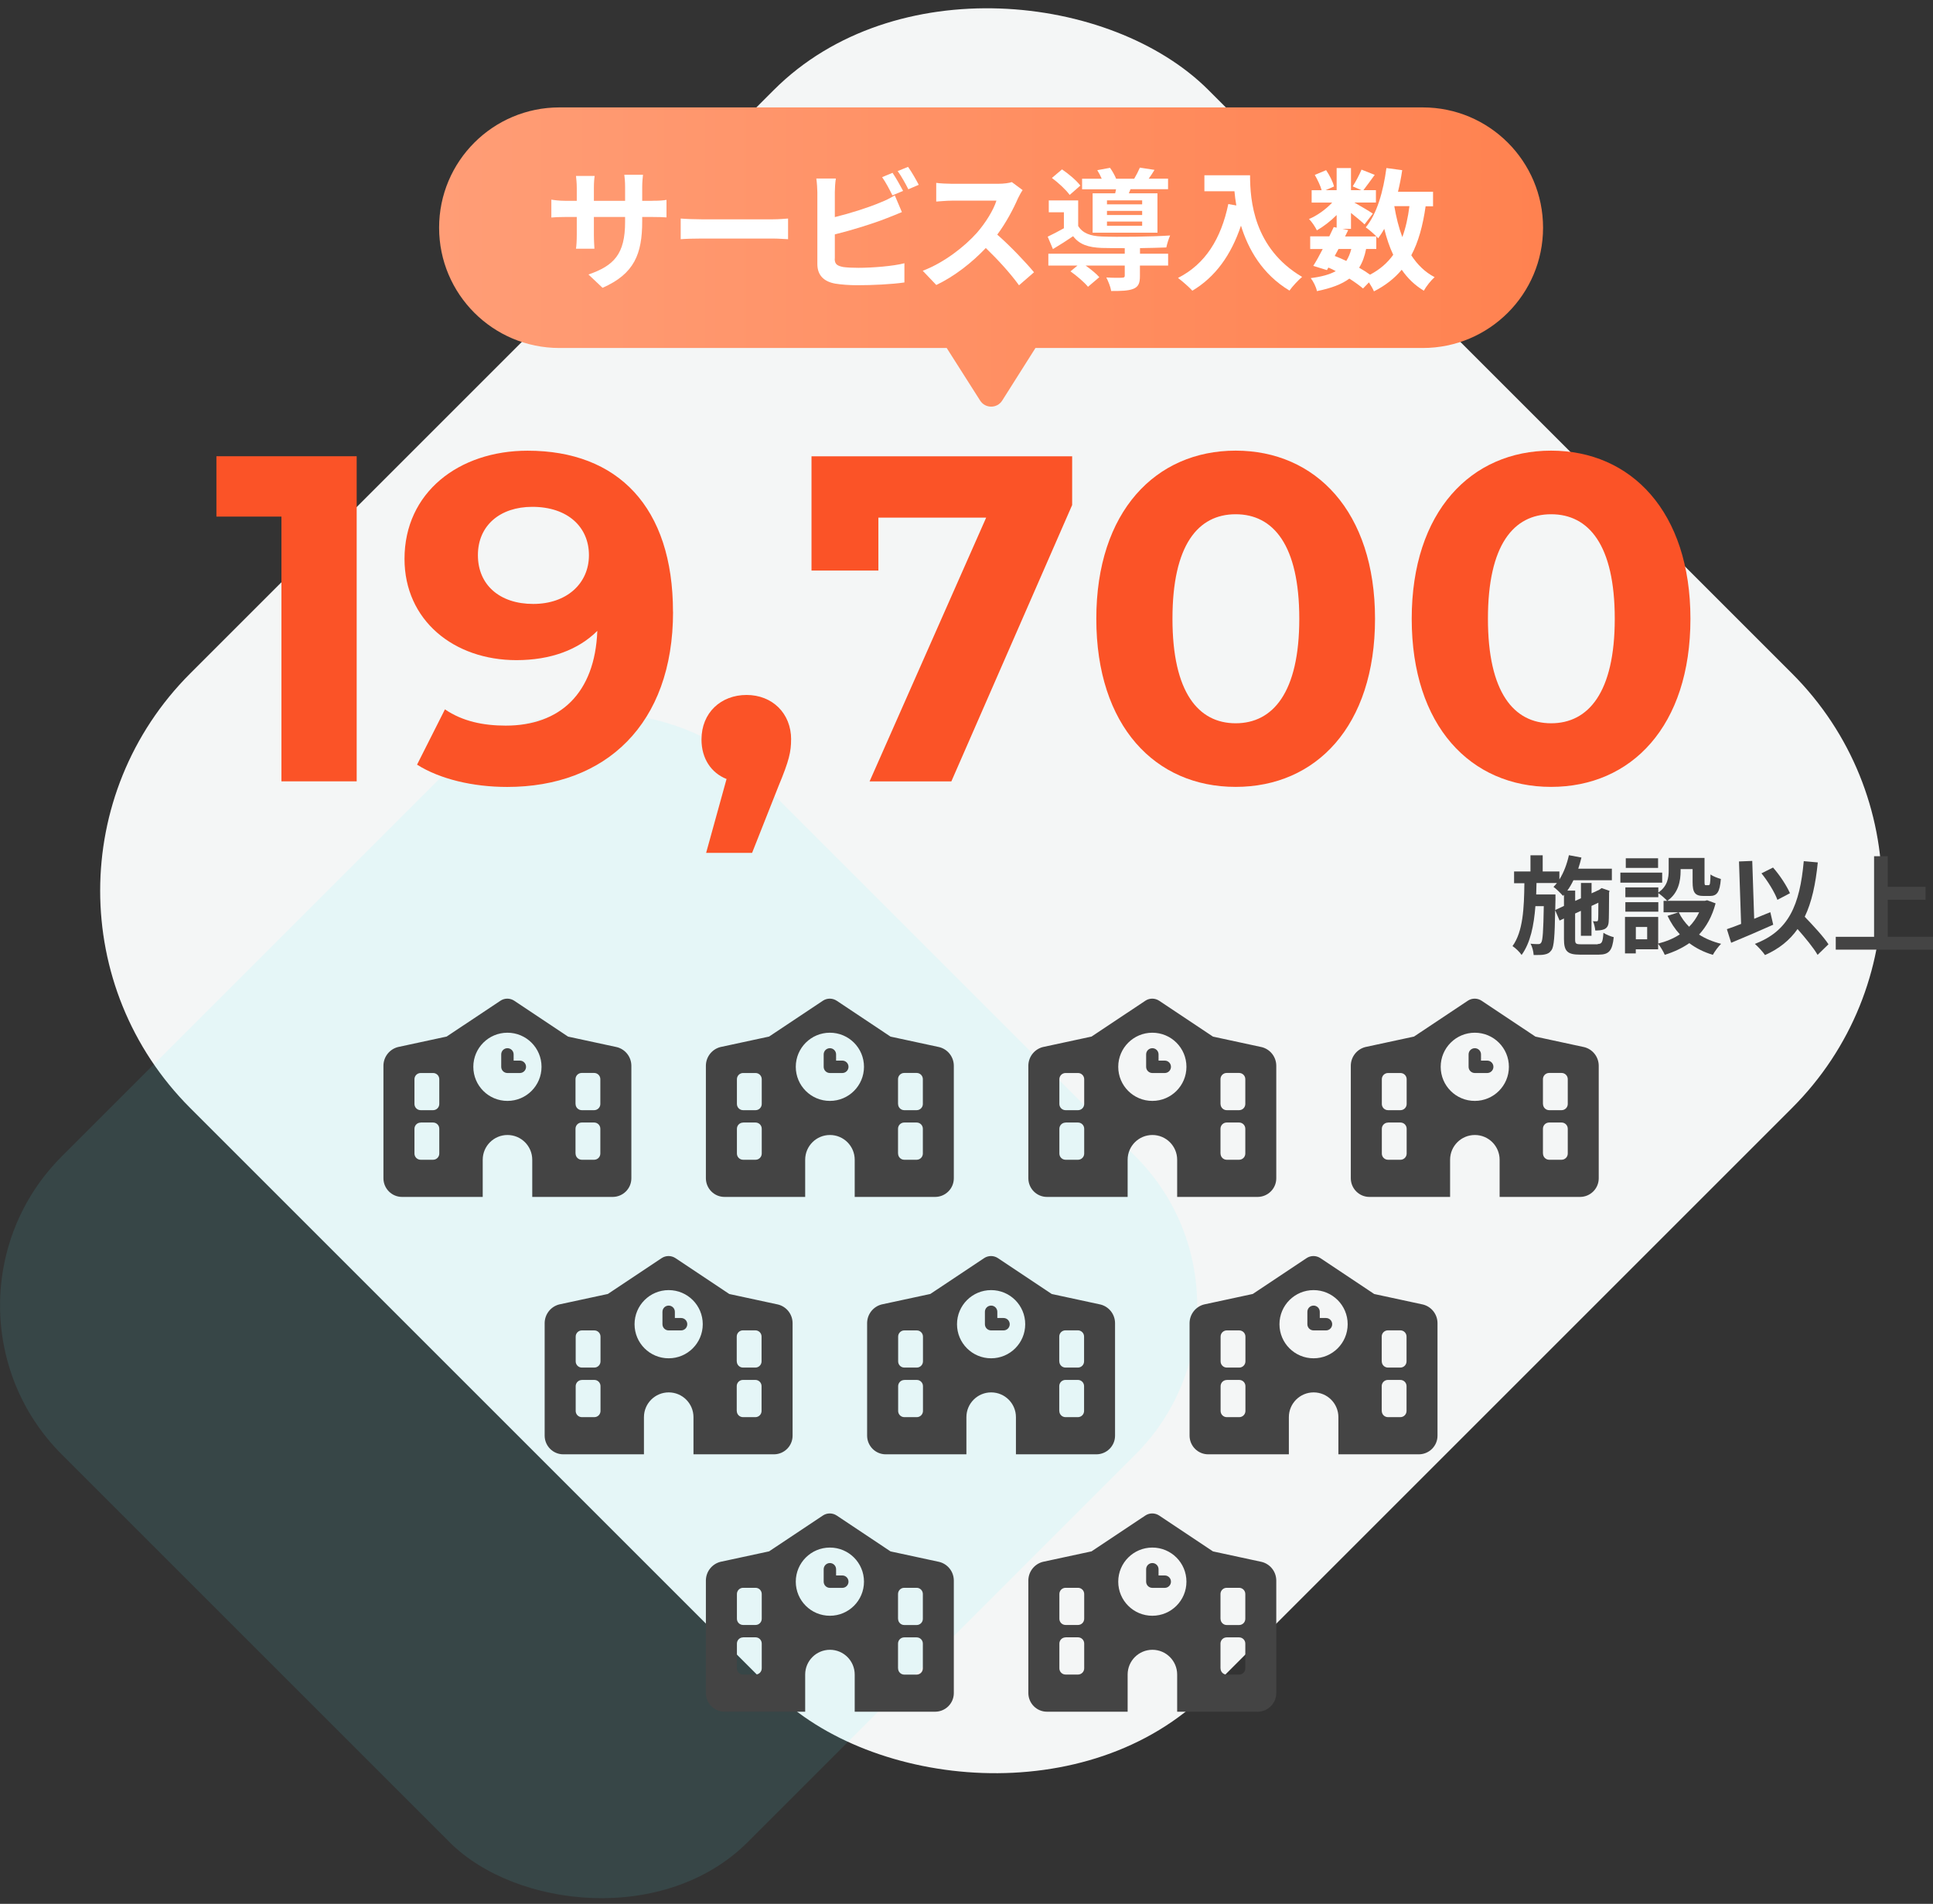 <?xml version="1.0" encoding="UTF-8"?> <svg xmlns="http://www.w3.org/2000/svg" xmlns:xlink="http://www.w3.org/1999/xlink" id="_レイヤー_2" data-name="レイヤー 2" viewBox="0 0 320.83 316.06"><rect x="0" y="0" width="320.83" height="316.06" fill="#333333" stroke="none"/><defs><style> .cls-1 { fill: #444; } .cls-2 { isolation: isolate; } .cls-3 { fill: url(#_名称未設定グラデーション_2); } .cls-4 { fill: #fff; } .cls-5 { fill: #fb5327; } .cls-6 { fill: #f4f6f6; } .cls-7 { fill: #5df9ff; opacity: .1; } </style><linearGradient id="_名称未設定グラデーション_2" data-name="名称未設定グラデーション 2" x1="72.88" y1="42.67" x2="256.12" y2="42.67" gradientUnits="userSpaceOnUse"><stop offset="0" stop-color="#ff9d76"></stop><stop offset="1" stop-color="#ff8250"></stop></linearGradient></defs><g id="_レイヤー_1-2" data-name="レイヤー 1"><g><rect id="_長方形_84" data-name="長方形 84" class="cls-6" x="45" y="28.37" width="239" height="239" rx="51" ry="51" transform="translate(-56.38 159.63) rotate(-45)"></rect><path class="cls-3" d="M236.15,17.83H92.85c-11.03,0-19.97,8.94-19.97,19.97h0c0,11.03,8.94,19.97,19.97,19.97h64.28s5.55,8.73,5.55,8.73c.85,1.34,2.81,1.34,3.66,0l5.52-8.73h64.28c11.03,0,19.97-8.94,19.97-19.97h0c0-11.03-8.94-19.97-19.97-19.97Z"></path><rect id="_長方形_85" data-name="長方形 85" class="cls-7" x="18.85" y="136.22" width="161" height="161" rx="35" ry="35" transform="translate(-124.14 133.72) rotate(-45)"></rect><g><g><path id="school-solid" class="cls-1" d="M84.22,174.01c.57,0,1.03.46,1.03,1.03v1.03h1.03c.57,0,1.03.46,1.03,1.03,0,.57-.46,1.03-1.03,1.03h-2.06c-.57,0-1.03-.46-1.03-1.03v-2.06c0-.57.46-1.03,1.03-1.03ZM94.3,172.09l8.07,1.74c1.41.35,2.4,1.61,2.42,3.06v18.72c0,1.7-1.38,3.08-3.09,3.09h-34.97c-1.7,0-3.08-1.38-3.09-3.09v-18.72c.02-1.45,1.01-2.71,2.41-3.07l8.08-1.74,8.93-5.95c.69-.46,1.59-.46,2.29,0l8.94,5.96ZM80.11,198.7h8.23v-6.17c0-2.27-1.84-4.11-4.11-4.11s-4.11,1.84-4.11,4.11h0v6.17ZM69.82,178.13c-.57,0-1.03.46-1.03,1.03v4.11c0,.57.46,1.03,1.03,1.03h2.06c.57,0,1.03-.46,1.03-1.03v-4.11c0-.57-.46-1.03-1.03-1.03h-2.06ZM95.53,183.27c0,.57.46,1.03,1.03,1.03h2.05c.57,0,1.03-.46,1.03-1.03v-4.12c0-.57-.46-1.03-1.03-1.03h-2.06c-.57,0-1.03.46-1.03,1.03v4.12ZM69.82,186.36c-.57,0-1.03.46-1.03,1.03v4.11c0,.57.46,1.03,1.03,1.03h2.06c.57,0,1.03-.46,1.03-1.03v-4.12c0-.57-.46-1.03-1.03-1.03h-2.06ZM95.53,191.5c0,.57.46,1.03,1.03,1.03h2.05c.57,0,1.03-.46,1.03-1.03v-4.12c0-.57-.46-1.03-1.03-1.03h-2.06c-.57,0-1.03.46-1.03,1.03v4.12ZM84.22,171.44c-3.12,0-5.66,2.53-5.66,5.66s2.53,5.66,5.66,5.66,5.66-2.53,5.66-5.66-2.53-5.66-5.66-5.66h0Z"></path><path id="school-solid-2" data-name="school-solid" class="cls-1" d="M137.74,174.01c.57,0,1.03.46,1.03,1.03v1.03h1.03c.57,0,1.03.46,1.03,1.03,0,.57-.46,1.03-1.03,1.03h-2.06c-.57,0-1.03-.46-1.03-1.03v-2.06c0-.57.46-1.03,1.03-1.03ZM147.82,172.09l8.07,1.74c1.41.35,2.4,1.61,2.42,3.06v18.72c0,1.7-1.38,3.08-3.09,3.09h-34.97c-1.7,0-3.08-1.38-3.09-3.09v-18.72c.02-1.45,1.01-2.71,2.41-3.07l8.08-1.74,8.93-5.95c.69-.46,1.59-.46,2.29,0l8.94,5.96ZM133.63,198.7h8.23v-6.17c0-2.27-1.84-4.11-4.11-4.11s-4.11,1.84-4.11,4.11h0v6.17ZM123.34,178.13c-.57,0-1.03.46-1.03,1.03v4.11c0,.57.46,1.03,1.03,1.03h2.06c.57,0,1.03-.46,1.03-1.03v-4.11c0-.57-.46-1.03-1.03-1.03h-2.06ZM149.06,183.27c0,.57.46,1.03,1.03,1.03h2.05c.57,0,1.03-.46,1.03-1.03v-4.12c0-.57-.46-1.03-1.03-1.03h-2.06c-.57,0-1.03.46-1.03,1.03v4.12ZM123.34,186.36c-.57,0-1.03.46-1.03,1.03v4.11c0,.57.46,1.03,1.03,1.03h2.06c.57,0,1.03-.46,1.03-1.03v-4.12c0-.57-.46-1.03-1.03-1.03h-2.06ZM149.06,191.5c0,.57.46,1.03,1.03,1.03h2.05c.57,0,1.03-.46,1.03-1.03v-4.12c0-.57-.46-1.03-1.03-1.03h-2.06c-.57,0-1.03.46-1.03,1.03v4.12ZM137.74,171.44c-3.12,0-5.66,2.53-5.66,5.66s2.53,5.66,5.66,5.66,5.66-2.53,5.66-5.66-2.53-5.66-5.66-5.66h0Z"></path><path id="school-solid-3" data-name="school-solid" class="cls-1" d="M191.26,174.01c.57,0,1.03.46,1.03,1.03v1.03h1.03c.57,0,1.03.46,1.03,1.03,0,.57-.46,1.03-1.03,1.03h-2.06c-.57,0-1.03-.46-1.03-1.03v-2.06c0-.57.46-1.03,1.03-1.03ZM201.34,172.09l8.07,1.74c1.41.35,2.4,1.61,2.42,3.06v18.72c0,1.7-1.38,3.08-3.09,3.09h-34.97c-1.7,0-3.08-1.38-3.09-3.09v-18.72c.02-1.45,1.01-2.71,2.41-3.07l8.08-1.74,8.93-5.95c.69-.46,1.59-.46,2.29,0l8.94,5.96ZM187.15,198.7h8.23v-6.17c0-2.27-1.84-4.11-4.11-4.11s-4.11,1.84-4.11,4.11h0v6.17ZM176.86,178.13c-.57,0-1.03.46-1.03,1.03v4.11c0,.57.46,1.03,1.03,1.03h2.06c.57,0,1.03-.46,1.03-1.03v-4.11c0-.57-.46-1.03-1.03-1.03h-2.06ZM202.58,183.27c0,.57.46,1.03,1.03,1.03h2.05c.57,0,1.03-.46,1.03-1.03v-4.12c0-.57-.46-1.03-1.03-1.03h-2.06c-.57,0-1.03.46-1.03,1.03v4.12ZM176.86,186.36c-.57,0-1.03.46-1.03,1.03v4.11c0,.57.46,1.03,1.03,1.03h2.06c.57,0,1.03-.46,1.03-1.03v-4.12c0-.57-.46-1.03-1.03-1.03h-2.06ZM202.58,191.5c0,.57.46,1.03,1.03,1.03h2.05c.57,0,1.03-.46,1.03-1.03v-4.12c0-.57-.46-1.03-1.03-1.03h-2.06c-.57,0-1.03.46-1.03,1.03v4.12ZM191.26,171.44c-3.12,0-5.66,2.53-5.66,5.66s2.53,5.66,5.66,5.66,5.66-2.53,5.66-5.66-2.53-5.66-5.66-5.66h0Z"></path><path id="school-solid-4" data-name="school-solid" class="cls-1" d="M244.78,174.01c.57,0,1.03.46,1.03,1.03v1.03h1.03c.57,0,1.03.46,1.03,1.03,0,.57-.46,1.03-1.03,1.03h-2.06c-.57,0-1.03-.46-1.03-1.03v-2.06c0-.57.46-1.03,1.03-1.03ZM254.86,172.09l8.07,1.74c1.41.35,2.4,1.61,2.42,3.06v18.72c0,1.7-1.38,3.08-3.09,3.09h-34.97c-1.7,0-3.08-1.38-3.09-3.09v-18.72c.02-1.45,1.01-2.71,2.41-3.07l8.08-1.74,8.93-5.95c.69-.46,1.59-.46,2.29,0l8.94,5.96ZM240.67,198.7h8.23v-6.17c0-2.27-1.84-4.11-4.11-4.11s-4.11,1.84-4.11,4.11h0v6.17ZM230.38,178.13c-.57,0-1.03.46-1.03,1.03v4.11c0,.57.46,1.03,1.03,1.03h2.06c.57,0,1.03-.46,1.03-1.03v-4.11c0-.57-.46-1.03-1.03-1.03h-2.06ZM256.1,183.27c0,.57.46,1.03,1.03,1.03h2.05c.57,0,1.03-.46,1.03-1.03v-4.12c0-.57-.46-1.03-1.03-1.03h-2.06c-.57,0-1.03.46-1.03,1.03v4.12ZM230.38,186.36c-.57,0-1.03.46-1.03,1.03v4.11c0,.57.46,1.03,1.03,1.03h2.06c.57,0,1.03-.46,1.03-1.03v-4.12c0-.57-.46-1.03-1.03-1.03h-2.06ZM256.1,191.5c0,.57.46,1.03,1.03,1.03h2.05c.57,0,1.03-.46,1.03-1.03v-4.12c0-.57-.46-1.03-1.03-1.03h-2.06c-.57,0-1.03.46-1.03,1.03v4.12ZM244.78,171.44c-3.12,0-5.66,2.53-5.66,5.66s2.53,5.66,5.66,5.66,5.66-2.53,5.66-5.66-2.53-5.66-5.66-5.66h0Z"></path></g><g><path id="school-solid-5" data-name="school-solid" class="cls-1" d="M110.98,216.74c.57,0,1.03.46,1.03,1.03v1.03h1.03c.57,0,1.03.46,1.03,1.03,0,.57-.46,1.03-1.03,1.03h-2.06c-.57,0-1.03-.46-1.03-1.03v-2.06c0-.57.46-1.03,1.03-1.03ZM121.06,214.82l8.07,1.74c1.41.35,2.4,1.61,2.42,3.06v18.72c0,1.7-1.38,3.08-3.09,3.09h-34.97c-1.7,0-3.08-1.38-3.09-3.09v-18.72c.02-1.45,1.01-2.71,2.41-3.07l8.08-1.74,8.93-5.95c.69-.46,1.59-.46,2.29,0l8.94,5.96ZM106.87,241.43h8.23v-6.17c0-2.27-1.84-4.11-4.11-4.11s-4.11,1.84-4.11,4.11h0v6.17ZM96.58,220.86c-.57,0-1.03.46-1.03,1.03v4.11c0,.57.46,1.03,1.03,1.03h2.06c.57,0,1.03-.46,1.03-1.03v-4.11c0-.57-.46-1.03-1.03-1.03h-2.06ZM122.29,226c0,.57.46,1.03,1.03,1.03h2.05c.57,0,1.03-.46,1.03-1.03v-4.12c0-.57-.46-1.03-1.03-1.03h-2.06c-.57,0-1.03.46-1.03,1.03v4.12ZM96.58,229.09c-.57,0-1.03.46-1.03,1.03v4.11c0,.57.46,1.03,1.03,1.03h2.06c.57,0,1.03-.46,1.03-1.03v-4.12c0-.57-.46-1.03-1.03-1.03h-2.06ZM122.29,234.23c0,.57.46,1.03,1.03,1.03h2.05c.57,0,1.03-.46,1.03-1.03v-4.12c0-.57-.46-1.03-1.03-1.03h-2.06c-.57,0-1.03.46-1.03,1.03v4.12ZM110.98,214.17c-3.12,0-5.66,2.53-5.66,5.66s2.53,5.66,5.66,5.66,5.66-2.53,5.66-5.66-2.53-5.66-5.66-5.66h0Z"></path><path id="school-solid-6" data-name="school-solid" class="cls-1" d="M164.5,216.74c.57,0,1.03.46,1.03,1.03v1.03h1.03c.57,0,1.03.46,1.03,1.03,0,.57-.46,1.03-1.03,1.03h-2.06c-.57,0-1.03-.46-1.03-1.03v-2.06c0-.57.46-1.03,1.03-1.03ZM174.58,214.82l8.07,1.74c1.41.35,2.4,1.61,2.42,3.06v18.72c0,1.7-1.38,3.08-3.09,3.09h-34.97c-1.7,0-3.08-1.38-3.09-3.09v-18.72c.02-1.45,1.01-2.71,2.41-3.07l8.08-1.74,8.93-5.95c.69-.46,1.59-.46,2.29,0l8.94,5.96ZM160.39,241.43h8.23v-6.17c0-2.27-1.84-4.11-4.11-4.11s-4.11,1.84-4.11,4.11h0v6.17ZM150.1,220.86c-.57,0-1.03.46-1.03,1.03v4.11c0,.57.46,1.03,1.03,1.03h2.06c.57,0,1.03-.46,1.03-1.03v-4.11c0-.57-.46-1.03-1.03-1.03h-2.06ZM175.82,226c0,.57.46,1.03,1.03,1.03h2.05c.57,0,1.03-.46,1.03-1.03v-4.12c0-.57-.46-1.03-1.03-1.03h-2.06c-.57,0-1.03.46-1.03,1.03v4.12ZM150.1,229.09c-.57,0-1.03.46-1.03,1.03v4.11c0,.57.46,1.03,1.03,1.03h2.06c.57,0,1.03-.46,1.03-1.03v-4.12c0-.57-.46-1.03-1.03-1.03h-2.06ZM175.82,234.23c0,.57.46,1.03,1.03,1.03h2.05c.57,0,1.03-.46,1.03-1.03v-4.12c0-.57-.46-1.03-1.03-1.03h-2.06c-.57,0-1.03.46-1.03,1.03v4.12ZM164.5,214.17c-3.12,0-5.66,2.53-5.66,5.66s2.53,5.66,5.66,5.66,5.66-2.53,5.66-5.66-2.53-5.66-5.66-5.66h0Z"></path><path id="school-solid-7" data-name="school-solid" class="cls-1" d="M218.02,216.74c.57,0,1.03.46,1.03,1.03v1.03h1.03c.57,0,1.03.46,1.03,1.03,0,.57-.46,1.03-1.03,1.03h-2.06c-.57,0-1.03-.46-1.03-1.03v-2.06c0-.57.46-1.03,1.03-1.03ZM228.1,214.82l8.07,1.74c1.41.35,2.4,1.61,2.42,3.06v18.72c0,1.7-1.38,3.08-3.09,3.09h-34.97c-1.7,0-3.08-1.38-3.09-3.09v-18.72c.02-1.45,1.01-2.71,2.41-3.07l8.08-1.74,8.93-5.95c.69-.46,1.59-.46,2.29,0l8.94,5.96ZM213.91,241.43h8.23v-6.17c0-2.27-1.84-4.11-4.11-4.11s-4.11,1.84-4.11,4.11h0v6.17ZM203.62,220.86c-.57,0-1.03.46-1.03,1.03v4.11c0,.57.46,1.03,1.03,1.03h2.06c.57,0,1.03-.46,1.03-1.03v-4.11c0-.57-.46-1.03-1.03-1.03h-2.06ZM229.34,226c0,.57.46,1.03,1.03,1.03h2.05c.57,0,1.03-.46,1.03-1.03v-4.12c0-.57-.46-1.03-1.03-1.03h-2.06c-.57,0-1.03.46-1.03,1.03v4.12ZM203.62,229.09c-.57,0-1.03.46-1.03,1.03v4.11c0,.57.46,1.03,1.03,1.03h2.06c.57,0,1.03-.46,1.03-1.03v-4.12c0-.57-.46-1.03-1.03-1.03h-2.06ZM229.34,234.23c0,.57.46,1.03,1.03,1.03h2.05c.57,0,1.03-.46,1.03-1.03v-4.12c0-.57-.46-1.03-1.03-1.03h-2.06c-.57,0-1.03.46-1.03,1.03v4.12ZM218.02,214.17c-3.12,0-5.66,2.53-5.66,5.66s2.53,5.66,5.66,5.66,5.66-2.53,5.66-5.66-2.53-5.66-5.66-5.66h0Z"></path></g><g><path id="school-solid-8" data-name="school-solid" class="cls-1" d="M137.74,259.48c.57,0,1.03.46,1.03,1.03v1.03h1.03c.57,0,1.03.46,1.03,1.03,0,.57-.46,1.03-1.03,1.03h-2.06c-.57,0-1.03-.46-1.03-1.03v-2.06c0-.57.46-1.03,1.03-1.03ZM147.82,257.55l8.07,1.74c1.41.35,2.4,1.61,2.42,3.06v18.72c0,1.7-1.38,3.08-3.09,3.09h-34.97c-1.7,0-3.08-1.38-3.09-3.09v-18.72c.02-1.45,1.01-2.71,2.41-3.07l8.08-1.74,8.93-5.95c.69-.46,1.59-.46,2.29,0l8.94,5.96ZM133.63,284.16h8.23v-6.17c0-2.27-1.84-4.11-4.11-4.11s-4.11,1.84-4.11,4.11h0v6.17ZM123.34,263.59c-.57,0-1.03.46-1.03,1.03v4.11c0,.57.46,1.03,1.03,1.03h2.06c.57,0,1.03-.46,1.03-1.03v-4.11c0-.57-.46-1.03-1.03-1.03h-2.06ZM149.06,268.74c0,.57.46,1.03,1.03,1.03h2.05c.57,0,1.03-.46,1.03-1.03v-4.12c0-.57-.46-1.03-1.03-1.03h-2.06c-.57,0-1.03.46-1.03,1.03v4.12ZM123.34,271.82c-.57,0-1.03.46-1.03,1.03v4.11c0,.57.46,1.03,1.03,1.03h2.06c.57,0,1.03-.46,1.03-1.03v-4.12c0-.57-.46-1.03-1.03-1.03h-2.06ZM149.06,276.97c0,.57.46,1.03,1.03,1.03h2.05c.57,0,1.03-.46,1.03-1.03v-4.12c0-.57-.46-1.03-1.03-1.03h-2.06c-.57,0-1.03.46-1.03,1.03v4.12ZM137.74,256.91c-3.12,0-5.66,2.53-5.66,5.66s2.53,5.66,5.66,5.66,5.66-2.53,5.66-5.66-2.53-5.66-5.66-5.66h0Z"></path><path id="school-solid-9" data-name="school-solid" class="cls-1" d="M191.26,259.48c.57,0,1.03.46,1.03,1.03v1.03h1.03c.57,0,1.03.46,1.03,1.03,0,.57-.46,1.03-1.03,1.03h-2.06c-.57,0-1.03-.46-1.03-1.03v-2.06c0-.57.46-1.03,1.03-1.03ZM201.34,257.55l8.07,1.74c1.41.35,2.4,1.61,2.42,3.06v18.72c0,1.7-1.38,3.08-3.09,3.09h-34.97c-1.7,0-3.08-1.38-3.09-3.09v-18.72c.02-1.45,1.01-2.71,2.41-3.07l8.08-1.74,8.93-5.95c.69-.46,1.59-.46,2.29,0l8.94,5.96ZM187.15,284.16h8.23v-6.17c0-2.27-1.84-4.11-4.11-4.11s-4.11,1.84-4.11,4.11h0v6.17ZM176.86,263.59c-.57,0-1.03.46-1.03,1.03v4.11c0,.57.46,1.03,1.03,1.03h2.06c.57,0,1.03-.46,1.03-1.03v-4.11c0-.57-.46-1.03-1.03-1.03h-2.06ZM202.58,268.74c0,.57.46,1.03,1.03,1.03h2.05c.57,0,1.03-.46,1.03-1.03v-4.12c0-.57-.46-1.03-1.03-1.03h-2.06c-.57,0-1.03.46-1.03,1.03v4.12ZM176.86,271.82c-.57,0-1.03.46-1.03,1.03v4.11c0,.57.46,1.03,1.03,1.03h2.06c.57,0,1.03-.46,1.03-1.03v-4.12c0-.57-.46-1.03-1.03-1.03h-2.06ZM202.58,276.97c0,.57.46,1.03,1.03,1.03h2.05c.57,0,1.03-.46,1.03-1.03v-4.12c0-.57-.46-1.03-1.03-1.03h-2.06c-.57,0-1.03.46-1.03,1.03v4.12ZM191.26,256.91c-3.12,0-5.66,2.53-5.66,5.66s2.53,5.66,5.66,5.66,5.66-2.53,5.66-5.66-2.53-5.66-5.66-5.66h0Z"></path></g></g><g><path class="cls-5" d="M59.2,75.74v53.97h-12.49v-43.95h-10.79v-10.02h23.29Z"></path><path class="cls-5" d="M111.71,101.57c0,18.66-11.18,29.07-27.53,29.07-5.71,0-11.18-1.31-14.96-3.7l4.63-9.18c2.93,2,6.4,2.7,10.1,2.7,8.94,0,14.8-5.32,15.19-15.73-3.16,3.16-7.79,4.86-13.42,4.86-10.41,0-18.58-6.63-18.58-16.81,0-11.03,9.02-17.96,20.43-17.96,14.96,0,24.13,9.33,24.13,26.75ZM97.75,92.16c0-4.63-3.47-8.02-9.41-8.02-5.32,0-9.02,3.08-9.02,8.02s3.62,8.1,9.18,8.1,9.25-3.39,9.25-8.1Z"></path><path class="cls-5" d="M131.3,122.77c0,2-.31,3.47-2.08,7.71l-4.39,11.1h-7.63l3.39-12.26c-2.54-1-4.16-3.39-4.16-6.55,0-4.47,3.24-7.4,7.48-7.4s7.4,3.01,7.4,7.4Z"></path><path class="cls-5" d="M177.95,75.74v8.1l-20.05,45.88h-13.57l19.35-43.79h-17.89v8.79h-11.1v-18.97h43.25Z"></path><path class="cls-5" d="M181.96,102.72c0-17.81,9.87-27.91,23.13-27.91s23.13,10.1,23.13,27.91-9.79,27.91-23.13,27.91-23.13-10.1-23.13-27.91ZM215.65,102.72c0-12.26-4.32-17.35-10.56-17.35s-10.49,5.09-10.49,17.35,4.32,17.35,10.49,17.35,10.56-5.09,10.56-17.35Z"></path><path class="cls-5" d="M234.31,102.72c0-17.81,9.87-27.91,23.13-27.91s23.13,10.1,23.13,27.91-9.79,27.91-23.13,27.91-23.13-10.1-23.13-27.91ZM268.01,102.72c0-12.26-4.32-17.35-10.56-17.35s-10.49,5.09-10.49,17.35,4.32,17.35,10.49,17.35,10.56-5.09,10.56-17.35Z"></path></g><g class="cls-2"><path class="cls-4" d="M108.21,33.33c1.16,0,1.81-.04,2.41-.15v2.91c-.48-.04-1.25-.07-2.41-.07h-1.62v.72c0,5.42-1.31,8.72-6.58,11.04l-2.34-2.21c4.22-1.46,6.08-3.37,6.08-8.72v-.83h-5.18v2.97c0,.96.07,1.86.09,2.3h-3.06c.07-.44.13-1.31.13-2.3v-2.97h-1.86c-1.09,0-1.88.04-2.36.09v-2.97c.39.07,1.27.2,2.36.2h1.86v-2.16c0-.83-.09-1.55-.13-1.97h3.1c-.07.42-.13,1.11-.13,1.99v2.14h5.18v-2.3c0-.87-.07-1.6-.13-2.03h3.1c-.04.44-.13,1.16-.13,2.03v2.3h1.62Z"></path><path class="cls-4" d="M112.98,36.28c.79.07,2.38.13,3.52.13h11.74c1.01,0,1.99-.09,2.56-.13v3.43c-.52-.02-1.64-.11-2.56-.11h-11.74c-1.25,0-2.71.04-3.52.11v-3.43Z"></path><path class="cls-4" d="M138.54,42.95c0,.94.44,1.18,1.42,1.38.66.09,1.55.13,2.54.13,2.27,0,5.82-.28,7.61-.76v3.19c-2.06.31-5.38.46-7.78.46-1.42,0-2.73-.11-3.67-.26-1.9-.33-3-1.38-3-3.26v-11.92c0-.48-.07-1.6-.17-2.27h3.24c-.11.68-.17,1.66-.17,2.27v4.13c2.58-.63,5.62-1.6,7.57-2.43.79-.31,1.53-.66,2.38-1.18l1.18,2.78c-.85.35-1.84.77-2.56,1.03-2.21.88-5.73,1.97-8.57,2.67v4.04ZM148.12,32.43c-.44-.9-1.12-2.19-1.71-3.02l1.73-.72c.55.81,1.33,2.19,1.75,3l-1.77.74ZM150.72,27.71c.59.81,1.38,2.21,1.77,2.97l-1.73.74c-.46-.92-1.16-2.19-1.77-3.02l1.73-.7Z"></path><path class="cls-4" d="M169.72,31.58c-.18.24-.57.92-.77,1.36-.74,1.71-1.97,4.05-3.43,6.01,2.16,1.88,4.81,4.68,6.1,6.25l-2.49,2.16c-1.42-1.97-3.45-4.2-5.51-6.19-2.32,2.45-5.23,4.72-8.22,6.14l-2.25-2.36c3.52-1.33,6.91-3.98,8.97-6.28,1.44-1.64,2.78-3.8,3.26-5.36h-7.41c-.92,0-2.12.13-2.58.15v-3.1c.59.09,1.92.15,2.58.15h7.7c.96,0,1.84-.13,2.27-.28l1.79,1.33Z"></path><path class="cls-4" d="M189.2,42.12h4.68v1.97h-4.68v1.75c0,1.16-.24,1.77-1.12,2.12-.87.33-2.03.35-3.65.35-.11-.7-.48-1.6-.81-2.25,1.07.07,2.27.07,2.6.04.35,0,.46-.09.46-.33v-1.68h-6.49c.87.61,1.77,1.36,2.27,1.92l-1.88,1.6c-.57-.72-1.88-1.84-2.91-2.56l1.16-.96h-4.83v-1.97h12.68v-.92c-1.46,0-2.82-.02-3.83-.04-2.21-.09-3.7-.57-4.74-1.95-1.05.72-2.12,1.4-3.35,2.14l-.87-2.06c.81-.39,1.77-.88,2.69-1.4v-2.65h-2.51v-1.97h4.88v4.24c.72,1.2,2.03,1.68,3.89,1.75,2.65.11,8.35.04,11.37-.17-.22.48-.52,1.42-.63,1.99-1.16.04-2.73.09-4.37.11v.92ZM177.54,32.36c-.57-.81-1.86-2.01-2.95-2.82l1.68-1.42c1.09.74,2.43,1.86,3.04,2.69l-1.77,1.55ZM185.09,32.1c.04-.22.11-.44.15-.68h-5.64v-1.75h3.26c-.2-.48-.48-1.01-.74-1.42l2.12-.39c.37.52.79,1.25,1.01,1.81h3c.35-.59.72-1.31.94-1.84l2.43.37c-.33.55-.66,1.05-.96,1.46h3.21v1.75h-6.23l-.28.68h4.75v6.54h-10.76v-6.54h3.76ZM189.57,33.26h-5.84v.66h5.84v-.66ZM189.57,35.01h-5.84v.68h5.84v-.68ZM189.57,36.78h-5.84v.7h5.84v-.7Z"></path><path class="cls-4" d="M207.48,29.11c0,4.13.59,12.11,8.64,16.86-.57.46-1.64,1.6-2.1,2.27-4.53-2.73-6.84-6.87-8.05-10.78-1.64,4.9-4.26,8.53-8.07,10.8-.48-.55-1.71-1.62-2.38-2.12,4.55-2.3,7.15-6.52,8.35-12.27l1.33.24c-.15-.83-.24-1.62-.31-2.36h-4.99v-2.65h7.57Z"></path><path class="cls-4" d="M236.62,34.22c-.46,3.24-1.2,5.95-2.38,8.16,1.01,1.55,2.27,2.8,3.87,3.63-.59.52-1.4,1.53-1.79,2.25-1.49-.9-2.69-2.06-3.67-3.48-1.2,1.44-2.71,2.62-4.61,3.59-.15-.37-.48-.96-.83-1.49l-.98,1.01c-.59-.5-1.38-1.07-2.27-1.64-1.29.96-3.04,1.6-5.38,2.08-.15-.74-.61-1.62-1.03-2.16,1.75-.22,3.13-.59,4.15-1.16-.39-.22-.81-.42-1.22-.59l-.24.42-2.27-.7c.48-.76,1.03-1.75,1.57-2.8h-2.08v-2.1h3.17c.26-.55.52-1.07.74-1.55l.48.11v-2.1c-1.01,1.01-2.19,1.92-3.28,2.54-.28-.57-.83-1.42-1.31-1.88,1.33-.55,2.8-1.6,3.85-2.73h-3.41v-2.05h1.66c-.2-.74-.68-1.75-1.14-2.54l1.88-.79c.57.83,1.14,1.95,1.31,2.71l-1.4.61h1.84v-3.67h2.38v3.67h1.73l-1.44-.63c.5-.79,1.12-1.95,1.46-2.78l2.19.87c-.68.94-1.36,1.86-1.88,2.54h2.08v2.05h-3.59c1.05.59,2.6,1.51,3.08,1.84l-1.38,1.79c-.48-.46-1.4-1.22-2.25-1.9v2.65h-1.4l.94.2-.52,1.05h5.2c-.5-.5-1.29-1.18-1.77-1.51,1.86-2.23,2.91-5.95,3.43-9.84l2.62.35c-.17,1.22-.42,2.43-.7,3.59h5.82v2.41h-1.22ZM221.53,42.49c.66.26,1.29.52,1.92.83.35-.55.63-1.2.83-1.99h-2.12l-.63,1.16ZM226.74,41.33c-.24,1.22-.61,2.25-1.16,3.11.68.39,1.31.79,1.81,1.16,1.62-.85,2.89-1.95,3.85-3.3-.61-1.29-1.09-2.73-1.49-4.31-.31.57-.66,1.09-1.01,1.57-.09-.09-.18-.2-.31-.33v2.1h-1.71ZM231.42,34.22c.31,1.84.74,3.56,1.33,5.14.55-1.49.94-3.21,1.18-5.14h-2.51Z"></path></g><g><path class="cls-1" d="M265.19,156.71c.69,0,.83-.3.94-1.86.43.3,1.19.6,1.71.73-.23,2.22-.76,2.9-2.49,2.9h-3.11c-2.1,0-2.66-.57-2.66-2.59v-3.41l-.73.34-.73-1.72c-.07,4.35-.2,6.06-.6,6.62-.32.46-.66.64-1.14.73-.44.11-1.12.09-1.83.09-.04-.59-.23-1.37-.52-1.88.55.07,1.05.07,1.28.07s.37-.05.51-.28c.23-.36.34-1.85.41-6.02h-1.39c-.25,3.2-.82,6.07-2.29,8.1-.34-.5-1-1.14-1.51-1.47,1.76-2.43,1.92-6.34,1.97-10.44h-1.71v-1.95h2.72v-2.68h2.03v2.68h2.77v1.33c.73-1.15,1.26-2.58,1.58-4.03l2.08.39c-.14.62-.34,1.24-.53,1.85h5.58v1.92h-6.38c-.3.62-.64,1.21-1.01,1.72h1.3v1.71l.96-.44v-2.54h1.76v1.72l1.28-.59.07-.05.32-.23,1.31.46-.07.28c-.02,2.52-.02,4.33-.07,4.87-.04.64-.28,1.03-.76,1.23-.43.18-.99.2-1.46.2-.05-.48-.2-1.15-.39-1.54.21.02.46.02.6.02s.23-.04.25-.27c.04-.16.04-1.14.05-2.82l-1.14.53v4.96h-1.76v-4.14l-.96.44v4.28c0,.73.12.83,1.01.83h2.74ZM259.58,150.39v-1.85l-.16.18c-.34-.39-1.12-1.17-1.58-1.49.2-.2.39-.41.57-.64h-3.39c-.02.64-.04,1.28-.05,1.9h3.2v.8l-.04,1.78,1.46-.68Z"></path><path class="cls-1" d="M275.88,146.53h-6.94v-1.67h6.94v1.67ZM284.74,149.98c-.57,2.15-1.51,3.84-2.74,5.17,1.05.67,2.29,1.19,3.66,1.53-.46.44-1.07,1.28-1.37,1.83-1.49-.44-2.79-1.1-3.91-1.94-1.19.83-2.56,1.47-4.07,1.94-.21-.51-.71-1.35-1.1-1.83v.91h-3.71v.69h-1.79v-6.06h5.51v4.42c1.33-.34,2.54-.83,3.59-1.53-.82-.89-1.49-1.92-2.04-3.07l1.81-.59h-2.47v-1.9h.6c-.3-.36-1.05-1-1.47-1.28v.67h-5.47v-1.62h5.47v.85c1.53-1.05,1.72-2.45,1.72-3.64v-2.11h5.95v3.98c0,.5.04.55.23.55h.44c.23,0,.3-.23.32-1.78.39.3,1.21.6,1.72.75-.18,2.2-.64,2.82-1.83,2.82h-1.03c-1.42,0-1.83-.55-1.83-2.31v-2.15h-1.99v.3c0,1.67-.36,3.69-2.2,4.96h6.25l.35-.09,1.39.51ZM275.24,151.35h-5.47v-1.58h5.47v1.58ZM275.2,144.08h-5.36v-1.6h5.36v1.6ZM273.39,153.89h-1.88v2.04h1.88v-2.04ZM278.63,151.45c.43.89,1.01,1.69,1.72,2.4.69-.69,1.24-1.49,1.67-2.4h-3.39Z"></path><path class="cls-1" d="M294.31,153.51c-2.34,1.05-4.97,2.17-6.98,3l-.71-2.26c.68-.23,1.47-.51,2.36-.87l-.35-10.37,2.2-.09.32,9.61c.89-.37,1.79-.75,2.68-1.1l.48,2.08ZM301.67,158.51c-.66-1.15-2.01-2.79-3.32-4.28-1.3,1.85-3.05,3.27-5.4,4.32-.3-.46-1.17-1.42-1.69-1.86,5.63-2.13,7.46-6.43,8.12-13.73l2.33.21c-.37,3.64-1.01,6.61-2.17,9.02,1.47,1.53,3.13,3.32,3.94,4.57l-1.81,1.76ZM295.01,149.39c-.44-1.23-1.58-3.09-2.65-4.41l1.92-.96c1.15,1.3,2.27,3.04,2.81,4.26l-2.08,1.1Z"></path><path class="cls-1" d="M320.83,155.52v2.13h-16.14v-2.13h6.36v-13.38h2.27v5.08h6.27v2.15h-6.27v6.15h7.51Z"></path></g></g></g></svg> 